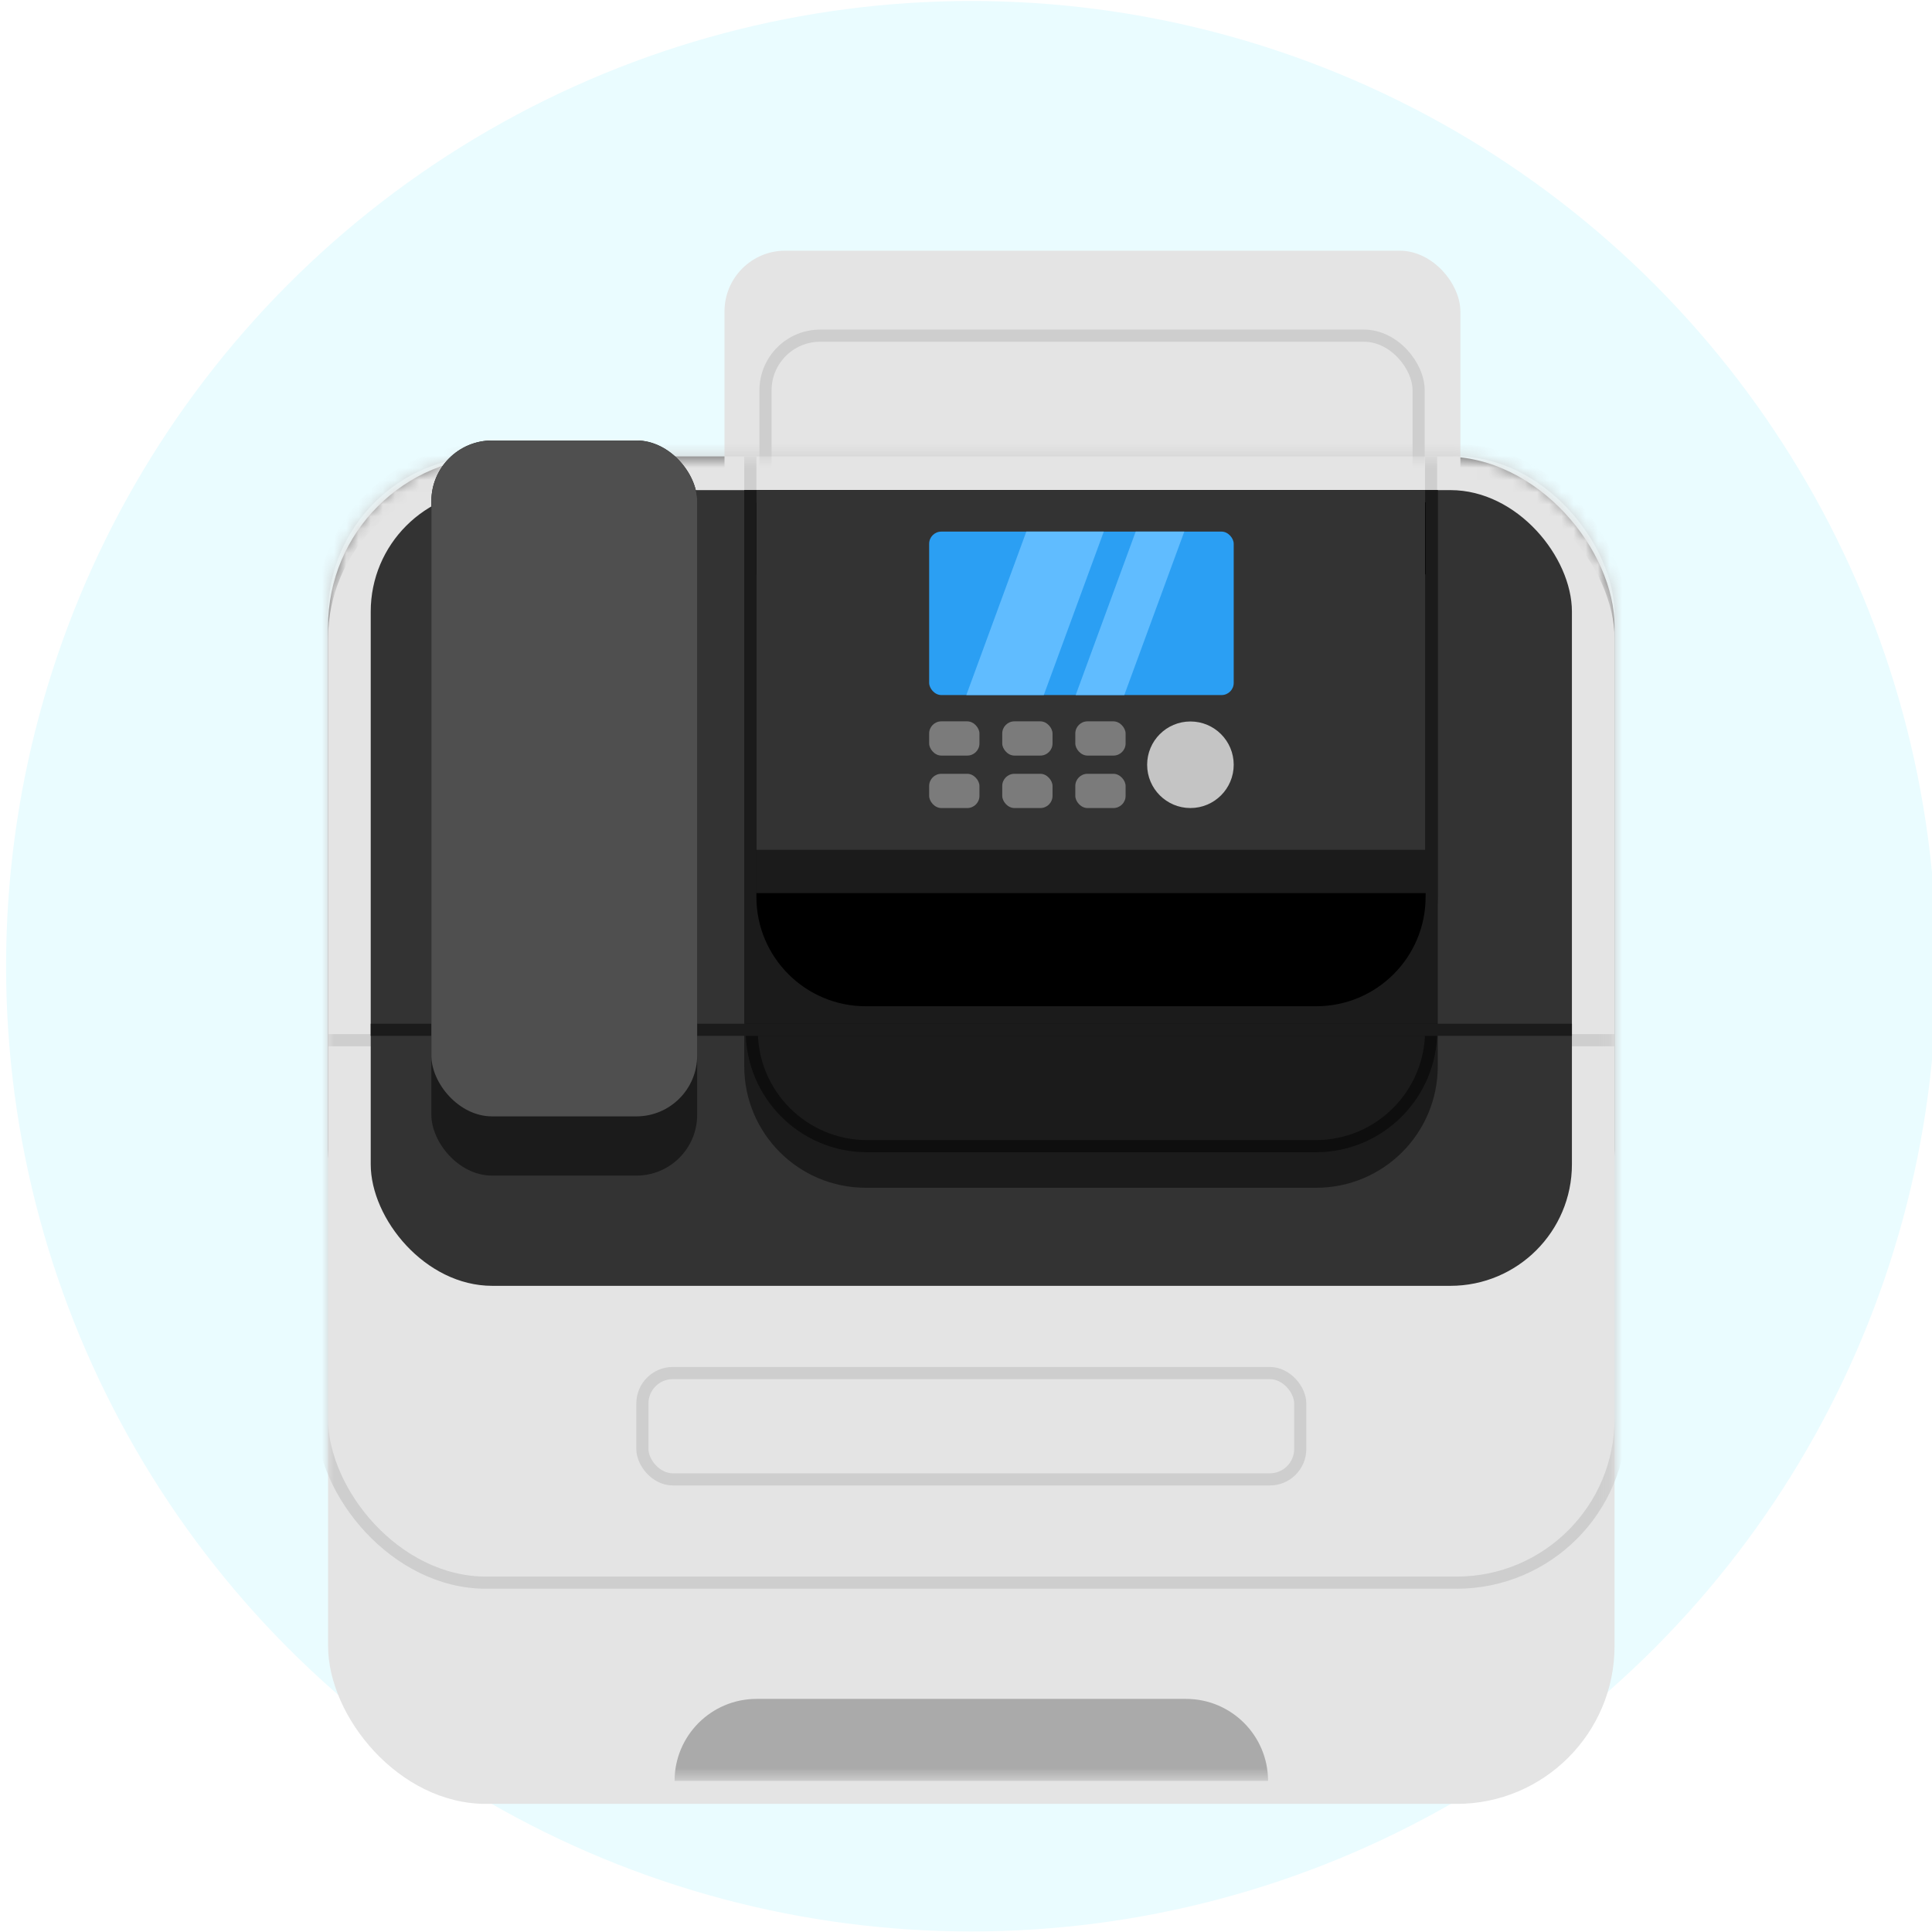 <svg width="159" height="159" viewBox="0 0 159 159" fill="none" xmlns="http://www.w3.org/2000/svg">
<g clip-path="url(#clip0)">
<circle cx="79.938" cy="79.519" r="79.438" fill="#EAFCFF"/>
<rect x="27" y="37.564" width="105.875" height="71.028" rx="14" fill="#4B4B4B"/>
<g filter="url(#filter0_d)">
<rect x="27" y="37.564" width="105.875" height="108.893" rx="13" fill="#E4E4E4"/>
</g>
<g filter="url(#filter1_d)">
<rect x="59.625" y="18.631" width="60.562" height="34.869" rx="5" fill="#E4E4E4"/>
</g>
<rect x="63" y="27.625" width="53.75" height="22.676" rx="4.5" stroke="#CECECE"/>
<mask id="mask0" mask-type="alpha" maskUnits="userSpaceOnUse" x="27" y="37" width="106" height="110">
<rect x="27" y="37.564" width="105.875" height="108.893" rx="13" fill="#E4E4E4"/>
</mask>
<g mask="url(#mask0)">
<rect x="26.5" y="37.064" width="106.875" height="93.186" rx="13.5" fill="#E4E4E4" stroke="#CECECE"/>
<line x1="27" y1="85.608" x2="132.875" y2="85.608" stroke="#CECECE"/>
<line x1="61.75" y1="37.564" x2="61.75" y2="76.858" stroke="#CECECE"/>
<line x1="117.774" y1="37.564" x2="117.774" y2="76.858" stroke="#CECECE"/>
<rect x="30.51" y="40.335" width="98.856" height="65.486" rx="10" fill="#333333"/>
<path d="M61.75 40.835H117.825V87.75C117.825 92.997 113.571 97.25 108.325 97.25H71.25C66.003 97.25 61.75 92.997 61.75 87.75V40.835Z" fill="#1B1B1B" stroke="#1B1B1B"/>
<path d="M61.869 84.75H117.781V84.828C117.781 90.075 113.528 94.328 108.281 94.328H71.369C66.122 94.328 61.869 90.075 61.869 84.828V84.75Z" fill="#1B1B1B" stroke="#0E0E0E"/>
<path d="M61.75 40.835H117.825V73.812C117.825 79.059 113.571 83.312 108.325 83.312H71.25C66.003 83.312 61.75 79.059 61.75 73.812V40.835Z" fill="black" stroke="#1B1B1B"/>
<line x1="30.51" y1="84.75" x2="129.366" y2="84.75" stroke="#1B1B1B"/>
<rect x="62.227" y="47.273" width="55.132" height="26.227" fill="#1B1B1B"/>
<rect x="62.26" y="40.335" width="55.023" height="29.602" fill="#333333"/>
<rect x="52.868" y="113" width="54.139" height="8.75" rx="2.5" stroke="#CECECE"/>
<path d="M55.516 146.566C55.516 142.838 58.538 139.816 62.266 139.816H97.609C101.337 139.816 104.359 142.838 104.359 146.566V146.566H55.516V146.566Z" fill="#AAAAAA"/>
</g>
<rect x="35.5" y="36.25" width="21.875" height="60.5" rx="5" fill="#1B1B1B"/>
<rect x="35.5" y="36.25" width="21.875" height="55.625" rx="5" fill="#4F4F4F"/>
<rect x="76.468" y="43.75" width="25.064" height="13.452" rx="1" fill="#2B9FF3"/>
<rect x="76.468" y="59.366" width="4.139" height="2.817" rx="1" fill="#7B7B7B"/>
<rect x="82.482" y="59.366" width="4.139" height="2.817" rx="1" fill="#7B7B7B"/>
<rect x="88.496" y="59.366" width="4.139" height="2.817" rx="1" fill="#7B7B7B"/>
<rect x="76.468" y="63.683" width="4.139" height="2.817" rx="1" fill="#7B7B7B"/>
<rect x="82.482" y="63.683" width="4.139" height="2.817" rx="1" fill="#7B7B7B"/>
<rect x="88.496" y="63.683" width="4.139" height="2.817" rx="1" fill="#7B7B7B"/>
<circle cx="97.97" cy="62.938" r="3.562" fill="#C4C4C4"/>
<path d="M84.465 43.75H90.84L85.902 57.202H79.527L84.465 43.75Z" fill="#60BCFF"/>
<path d="M93.465 43.75H97.465L92.527 57.202H88.527L93.465 43.75Z" fill="#60BCFF"/>
</g>
<defs>
<filter id="filter0_d" x="27" y="37.564" width="105.875" height="110.893" filterUnits="userSpaceOnUse" color-interpolation-filters="sRGB">
<feFlood flood-opacity="0" result="BackgroundImageFix"/>
<feColorMatrix in="SourceAlpha" type="matrix" values="0 0 0 0 0 0 0 0 0 0 0 0 0 0 0 0 0 0 127 0"/>
<feOffset dy="2"/>
<feColorMatrix type="matrix" values="0 0 0 0 0.796 0 0 0 0 0.796 0 0 0 0 0.796 0 0 0 1 0"/>
<feBlend mode="normal" in2="BackgroundImageFix" result="effect1_dropShadow"/>
<feBlend mode="normal" in="SourceGraphic" in2="effect1_dropShadow" result="shape"/>
</filter>
<filter id="filter1_d" x="59.625" y="18.631" width="60.562" height="36.869" filterUnits="userSpaceOnUse" color-interpolation-filters="sRGB">
<feFlood flood-opacity="0" result="BackgroundImageFix"/>
<feColorMatrix in="SourceAlpha" type="matrix" values="0 0 0 0 0 0 0 0 0 0 0 0 0 0 0 0 0 0 127 0"/>
<feOffset dy="2"/>
<feColorMatrix type="matrix" values="0 0 0 0 0.671 0 0 0 0 0.671 0 0 0 0 0.671 0 0 0 1 0"/>
<feBlend mode="normal" in2="BackgroundImageFix" result="effect1_dropShadow"/>
<feBlend mode="normal" in="SourceGraphic" in2="effect1_dropShadow" result="shape"/>
</filter>
<clipPath id="clip0">
<rect width="159" height="159" fill="white"/>
</clipPath>
</defs>
</svg>
